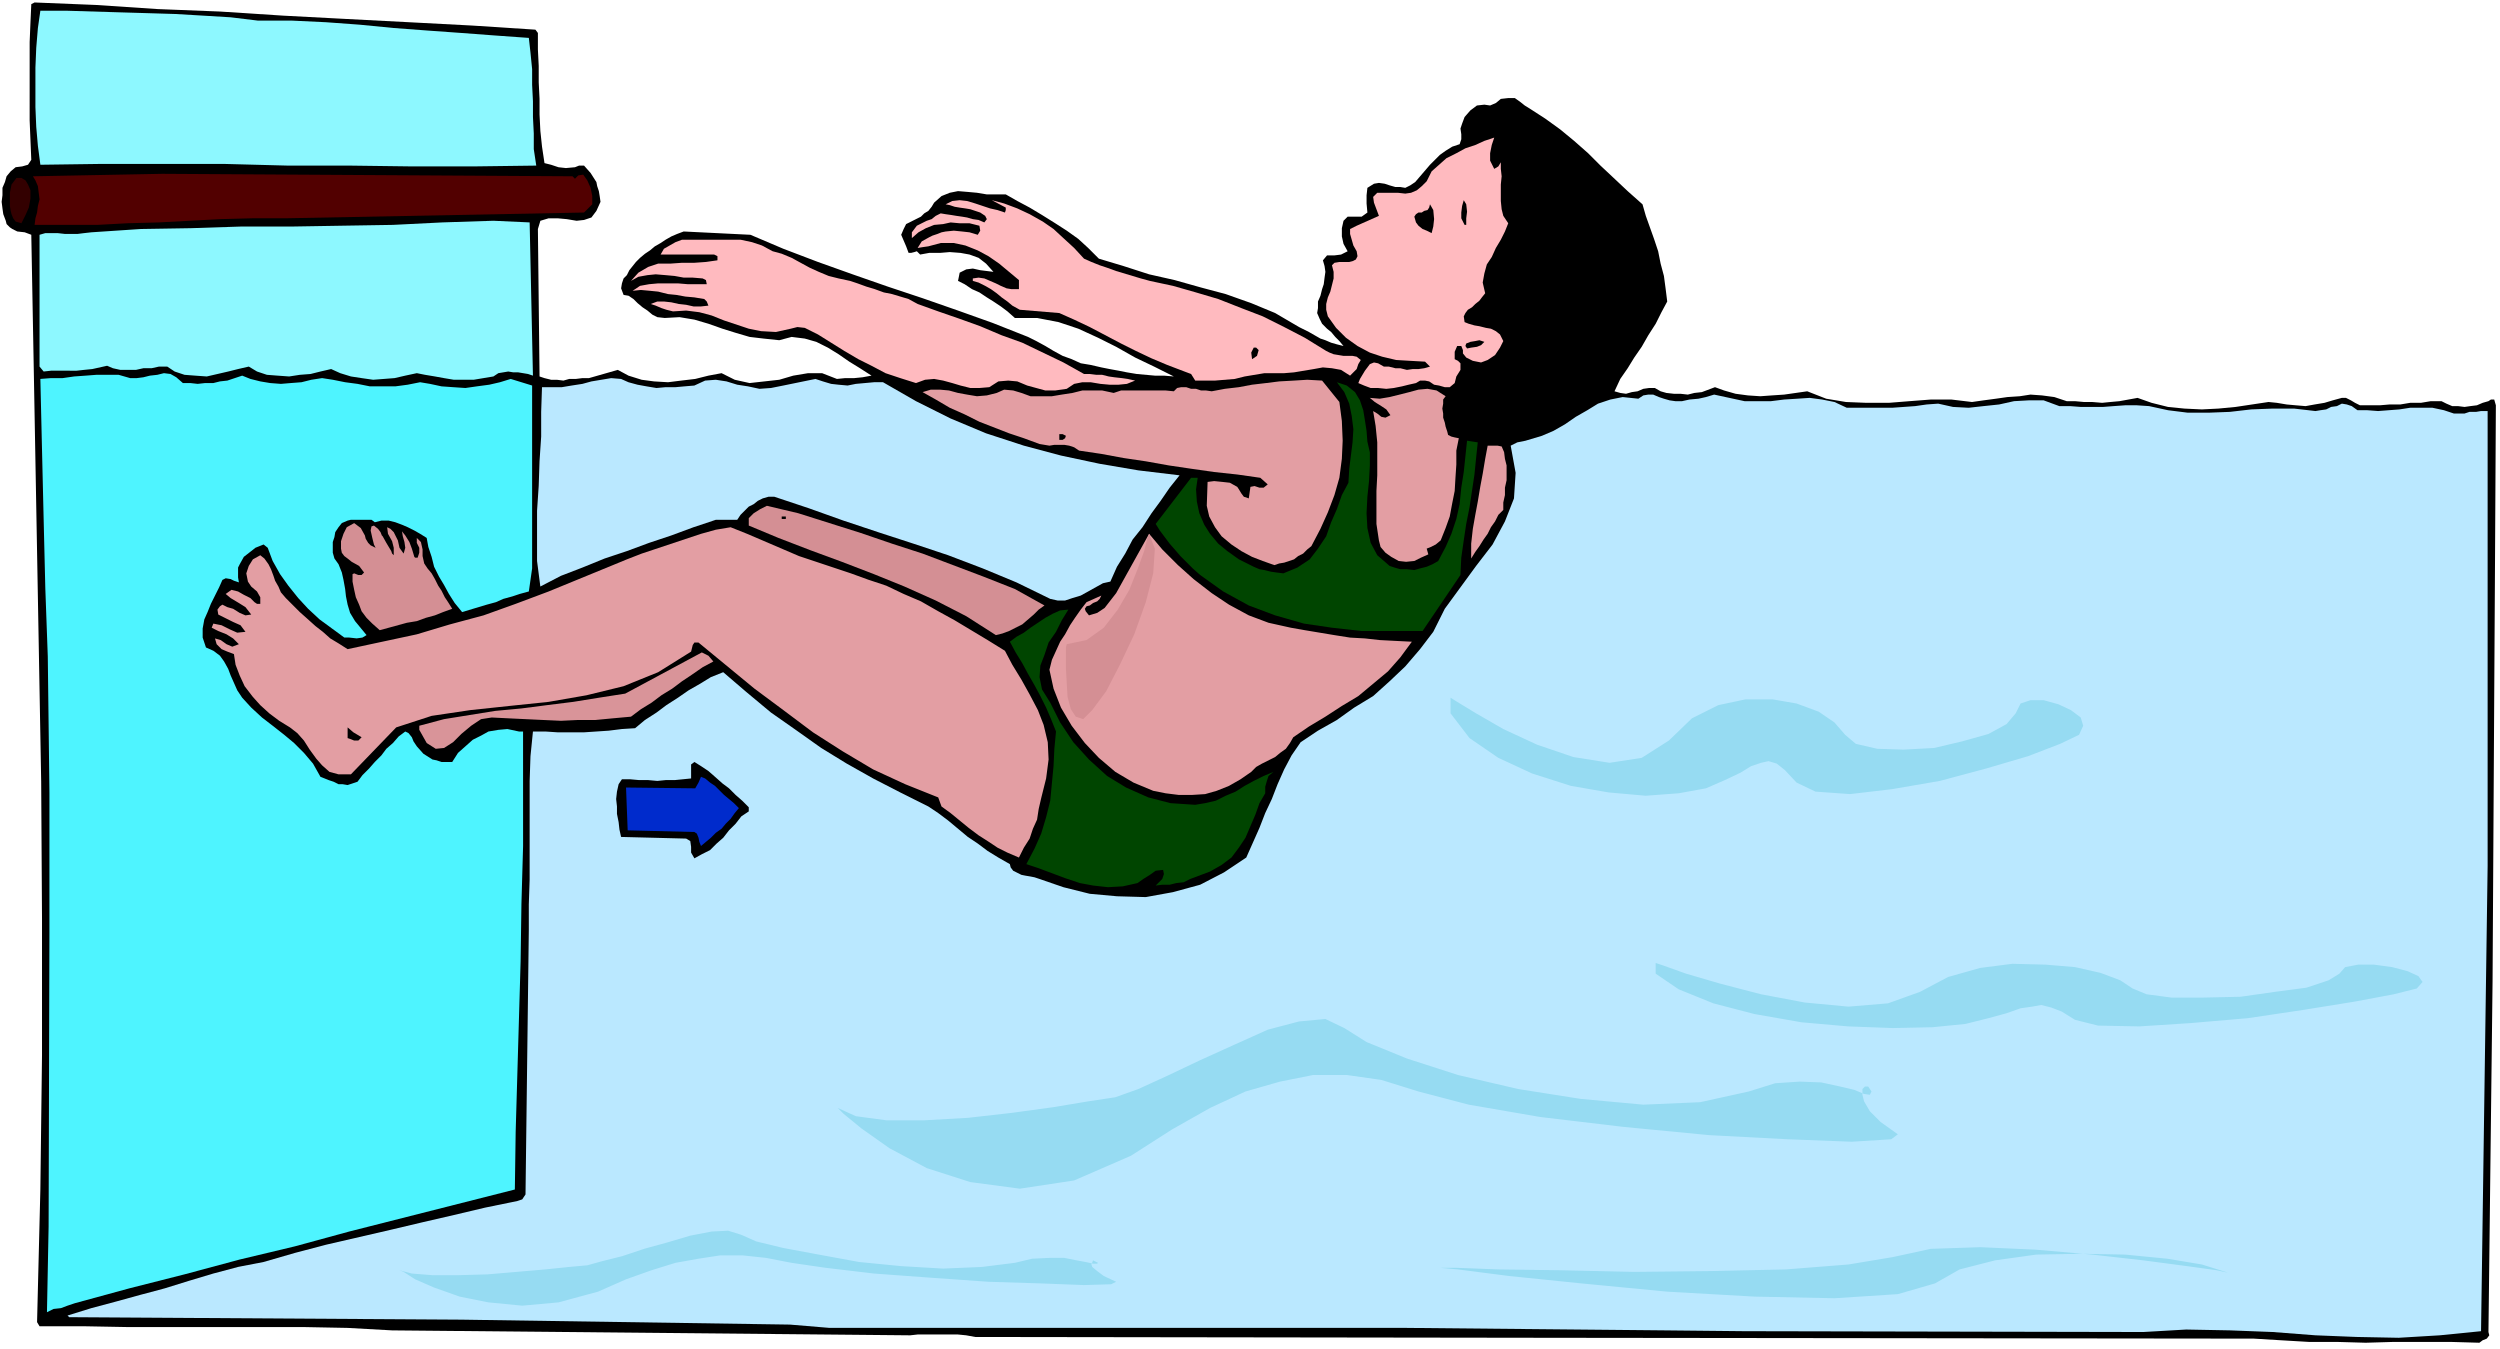 <svg xmlns="http://www.w3.org/2000/svg" fill-rule="evenodd" height="264.713" preserveAspectRatio="none" stroke-linecap="round" viewBox="0 0 3035 1638" width="490.455"><style>.brush1{fill:#000}.pen1{stroke:none}.brush2{fill:#8df8ff}.brush3{fill:#ffbabf}.brush7{fill:#d48f94}.brush8{fill:#bae8ff}.brush9{fill:#e39ea3}.brush10{fill:#004500}</style><path class="pen1 brush1" d="m650 36 3 4v20l1 20v20l1 20v19l1 20 2 19 3 20 8 2 9 3 9 1 11-1 5-2h6l8 9 7 11 1 5 2 6 1 6 1 7-5 11-6 8-9 3-9 1-12-2-11-1h-11l-10 3-3 10 2 179 6 2 8 2h7l8 1 7-2h8l8-1h8l35-10 13 7 16 5 15 2 17 1 16-2 17-2 16-4 16-3 16 8 18 4 18-2 18-2 17-5 18-3h17l18 7 10-1h11l10-1 11-2-14-9-13-8-13-9-13-8-14-7-14-4-16-2-15 4-19-2-17-2-17-5-16-5-17-6-17-5-18-3-18 1-9-1-6-3-6-5-6-4-6-5-5-5-6-4-6-1-3-8 1-6 2-6 4-4 3-6 4-5 4-5 5-5 6-5 6-4 6-5 7-4 6-4 7-4 7-3 8-3 81 4 40 17 42 16 42 15 43 15 42 14 43 15 42 15 43 17 10 5 11 6 10 6 11 6 11 4 11 5 12 2 13 3 10 2 11 2 10 2 12 2 11 1 11 1h11l12 1-24-12-23-11-23-13-22-11-24-11-24-8-26-5h-27l-9-8-8-6-9-6-8-5-9-6-9-4-9-6-8-4 2-10 8-4 8-1 9 2 8 1 8 1-9-10-9-7-11-4-11-2-13-1-12 1h-13l-11 2-4-4-3 1-4 1h-3l-3-8-3-7-3-7 3-7 3-6 6-3 6-3 6-3 4-4 5-3 4-5 3-5 9-8 10-4 10-2 12 1 11 1 12 2h23l14 8 15 8 15 9 16 10 14 9 14 10 12 11 13 13 30 9 31 10 31 7 32 9 30 8 31 11 29 12 29 17 6 3 6 3 7 4 7 4 6 2 7 3 7 2 8 2-5-6-5-5-5-6-5-4-6-6-3-6-3-7 1-6v-8l3-7 2-8 2-6 1-8 1-7-1-7-2-7 5-6h9l8-1 8-4-5-9-2-9v-10l2-9 5-5h17l7-5-1-11v-10l1-9 8-5 6-1 7 1 6 2 7 2h6l6 1 6-3 6-4 6-7 6-7 6-7 6-6 6-6 7-5 8-5 9-3 2-6v-6l-1-7 2-6 3-8 7-8 8-6 9-1 7 1 7-3 6-5 9-1h8l7 5 5 4 8 5 17 11 18 13 17 14 17 15 15 15 16 15 17 16 18 16 4 14 5 14 5 14 5 15 3 15 4 15 2 15 2 16-7 13-7 14-9 14-8 14-9 13-8 13-9 13-7 15 7 2 7 1 7-2 7-1 7-3 7-1h7l7 4 7 2 9 1h8l9 1 8-2 9-1 8-3 8-3 11 4 14 4 15 2 15 1 14-1 15-1 14-2 14-2 23 9 24 4 25 1h27l25-2 26-2h25l25 3 14-2 15-2 14-2 15-1 13-2 14 1 15 2 15 5h10l11 1h10l12 1 10-1 11-1 11-2 11-2 17 6 20 5 20 2 21 1 20-1 21-2 20-3 20-3 10 1 12 2 11 1 12 1 11-2 12-2 10-3 11-3h5l6 3 5 3 6 3h24l12-1h13l12-2h13l12-2h13l6 3 7 3h7l8 1 7-1 8-1 7-3 7-2 3-2h4l2 7-1 184-3 515-5 426 1 4-3 4-5 2-4 3-35-1h-69l-34 1-35-1h-34l-34-2-33-2-852-1-700-1-11-2-10-1h-49l-9 1-629-6-54-3-52-1H156l-54-1H48l-3-5 4-161 2-163v-166l-1-166-3-168-3-167-3-166-3-163-8-3-9-1-6-3-3-2-4-4-1-4-3-8-1-7-1-8 1-8v-9l3-7 2-7 5-6 6-5 8-1 7-2 4-6-1-24-1-24V51l1-24 1-22 4-2 74 3 75 5 76 3 77 5 76 4 77 4 76 4 77 5z"/><path class="pen1 brush2" d="M313 25h41l42 2 41 3 41 4 40 3 42 3 40 3 42 3 2 18 2 20v19l1 20v19l1 20v19l3 20-76 1h-75l-76-1h-75l-76-2H122l-73 1-3-23-2-23-1-24V82l1-24 2-24 3-21h31l33 1 33 1 34 1 33 1 34 2 33 2 33 4z"/><path class="pen1 brush1" d="m1845 135-17-2 2-4h8l5 2 1 2 1 2zm5 15 9-6 17 9 16 12 15 12 15 13 13 13 15 13 14 13 16 14 8 18 8 21 8 21 6 22 2 21v22l-7 20-12 20-6 8-5 8-6 8-5 9-6 8-6 8-5 8-5 8-12-5-12-1-13 1-12 3-14 2-12 2-14-1-12-4-9-5-8-1-9 1-8 5h-10l-10 2h-11l-10 1v-6l3-5 2-6 4-3 4-4 5-1 6-1 7 2 8-4 9-5 7-8 6-7 1-8-1-7-3-6-3-6-9-5-8-4-10-3h-9l2-6 6-6 6-6 6-2 2 2 2 4 3 2 4 2 3-7-3-5-6-7-2-6-3-10v-9l2-8 5-7 3-7 6-7 4-7 5-7 6-7 2-7 2-9 6-7-5-5-9 8-3-11-3-10-2-11v-11l-1-12 1-10 1-11 3-9-6-5-4 3 1-7 7-4 2-3 2-3-1-3-3-2h-8l-6 1-7 1-6 3-6 1-6 3-6 2-5 2v-10l3-8 5-7 6-5 6 1 6 1 7 1 7 2 6 1 7 2 7 3 7 3z"/><path class="pen1 brush3" d="m1814 167-3 9-2 10v9l5 10 5-3 3-5v8l1 9-1 10v20l1 10 2 8 6 9-4 10-5 10-6 10-5 11-6 9-3 11-2 11 3 13-4 5-3 4-5 4-4 4-5 3-3 4-2 4 1 7 5 2 7 2 6 1 8 2 6 1 6 3 5 4 4 8-4 8-6 9-9 6-8 3-10-2-8-4-4-5v-4l-2-5h-5l-3 7v9l4 2 3 3v8l-5 8-2 8-6 5h-6l-7-2-6-1-6-4-5-1h-6l-5 3-9 2-8 2-10 2-9 1-10-1h-9l-8-3-7-3 2-5 3-5 3-5 3-4 3-4 5-2 5 1 7 4h6l8 2h6l8 2 7-1h7l7-1 7-2-6-6-18-1-17-1-17-4-15-5-15-8-14-10-12-12-10-14-2-8v-7l2-8 3-7 2-8 2-8v-8l-2-8 3-3 6-1h12l4-1 4-2 2-4-1-6-4-7-2-7-2-7v-6l8-4 9-4 9-4 9-4-3-8-3-8-1-7 5-5h25l9 1 7-1 7-3 6-5 6-6 6-12 9-8 9-8 12-6 11-6 12-4 11-5 12-4z"/><path class="pen1" style="fill:#520000" d="m698 217 4-4 6-1 5 7 4 9 2 10v10l-10 10-363 7h-40l-38 1-38 2-37 2-38 1-37 2H42l1-8 2-7 1-8 2-8-1-8-1-8-3-7-3-5 157-3 498 3 3 3z"/><path class="pen1" style="fill:#300" d="M37 231v10l-2 11-4 9-5 10-7-2-3-4-2-5-1-4-1-6v-16l2-10 6-8h6l5 3 3 5 3 7z"/><path class="pen1 brush3" d="m1220 258 1-3v-3l-17-9 15 4 16 6 15 7 16 9 13 9 13 12 12 11 12 13 9 4 10 4 9 3 11 4 10 3 10 3 10 3 11 3 28 6 28 8 27 8 28 11 26 10 26 13 25 13 26 16 4 2 5 2 6 1 6 1h11l5 1 5 4-3 5-2 6-4 4-4 4-11-7-11-2-11-1-11 2-12 2-12 2-12 1h-24l-12 2-12 2-12 3-12 1-12 1h-24l-5-8-8-3-21-8-19-8-19-9-18-9-19-10-19-10-19-9-18-8-48-4-9-5-6-5-7-5-6-5-7-5-7-4-8-4-7-2v-3l7-1 7 1 7 3 7 3 6 3 7 3 6 1h9v-11l-12-10-12-10-13-9-13-7-15-6-14-3h-16l-15 4-7 1-6 1 5-8 9-5 4-2 6-2 5-2 5-1 10-1 10 1 9 1 10 3 3-5-1-6-12-3h-12l-11-1-9 2-11 1-10 4-9 5-8 7v-7l3-4 3-4 6-3 6-3 6-2 5-4 6-3 6 1 7 1 6 1 7 1 6 1 7 2 7 1 7 3 3-4-2-4-6-4-6-2-6-2-6-1-7-1-6-1-6-2-5-1 8-4 9-1 9 1 10 3 9 3 9 3 9 2 9 3z"/><path class="pen1 brush1" d="M1780 273h-2l-4-8v-7l1-8 2-7 3 5 1 9-1 8v8zm-42 10-6-3-5-2-5-4-3-4-2-7 2-3 3-2h4l3-2 4-1 2-3 1-4 4 7 1 11-1 9-2 8z"/><path class="pen1 brush2" d="m647 456-6-2-6-1-6-1h-6l-6-1-6 1-6 1-6 4-12 2-12 2h-24l-12-2-11-2-12-2-10-2-14 3-13 3-13 1-13 1-14-2-13-2-13-4-11-5-13 3-12 3-13 1-13 2-14-1-13-1-12-4-10-6-13 3-12 3-13 3-13 3-14-1-13-1-12-4-9-6h-10l-9 2h-10l-9 2h-19l-9-2-7-3-9 2-9 2-10 1-9 1H62l-9 1-5-6V285l7-2h15l9 1h15l8-1 9-1 60-4 61-1 61-2h62l60-1 62-1 60-3 62-2 44 2 4 186z"/><path class="pen1 brush3" d="m938 305 11 3 12 5 11 6 11 6 11 5 12 5 12 3 14 3 9 3 11 4 10 3 11 4 10 2 10 3 10 3 11 6 25 9 26 9 25 9 26 11 25 9 25 12 25 12 25 14h7l8 1h7l8 2 7 1 9 1 7 1 9 2-10 4-10 1h-11l-11-1-12-2h-10l-10 2-9 6-14 2h-12l-11-3-11-3-12-5-11-1-12 1-11 7-12 1h-11l-12-3-10-3-11-3-11-2-11 1-11 4-19-6-18-6-17-9-16-8-17-10-16-10-16-10-16-8-9-1-8 2-9 2-9 2-18-1-15-3-15-5-15-5-15-6-15-4-16-2-16 1-8-2-6-2-7-3-6-2 8-3h8l9 1 9 2 9 1 9 2h9l9-1-2-5-3-3-12-2-11-1-11-2-10-1-12-3-10-1-11-1-10 1 9-6 11-2 11-1h24l12 1h23l-1-5-4-2-12-1h-11l-11-2-11-1-12-1-10 1-11 2-9 5 9-10 12-7 12-4h15l14-1h15l14-1 14-2v-5l-4-2h-65l4-7 7-4 7-4 8-3h71l14 3 12 4 13 7z"/><path class="pen1 brush1" d="m1802 415-4 4-5 2-7 1-5 1-2-3 1-3 5-2 6-1 5-1 6 2zm-274 10-2 7-6 4-1-8 3-6h3l3 3z"/><path class="pen1" style="fill:#4ef4ff" d="m455 634 8-2h9l8 2 8 3 7 3 8 4 7 4 8 5 2 11 4 12 3 12 6 12 6 10 6 11 7 11 9 11 10-3 10-3 10-3 11-3 9-4 11-3 9-3 11-3 4-28V468l-26-8-13 4-13 3-15 2-14 2-15-1-14-1-14-3-12-2-15 3-15 2h-31l-15-3-15-2-15-3-13-2-13 2-12 3-13 1-12 1-13-1-12-2-12-3-10-4-9 3-9 3-9 1-8 2h-10l-9 1-9-1h-9l-8-7-7-4-8-1-8 2-9 1-8 2-8 1h-8l-14-4h-27l-13 1-14 1-14 2H62l-13 1 2 86 2 85 2 83 3 83 1 82 1 83v172l-1 355-2 104 8-4 9-1 8-3 9-3 66-18 67-17 67-18 67-16 66-18 67-17 67-17 67-17 1-70 2-69 2-69 2-69 1-70 2-70V888h-5l-14-3-11 1-12 2-9 5-10 5-9 8-9 8-7 11h-13l-6-2-5-1-11-7-8-9-4-6-2-5-4-5-4-2-8 6-7 8-8 7-6 8-8 8-7 8-8 8-6 8-6 2-6 2-6-1h-5l-6-3-6-2-5-2-5-2-9-16-11-13-12-12-12-10-14-11-13-10-13-12-11-12-6-9-4-9-4-9-3-8-5-9-5-7-8-6-9-4-4-12v-11l2-11 4-9 4-10 5-10 5-10 4-9 4-2 6 1 4 2 6 2-1-6v-12l2-4 5-9 9-7 5-4 5-2 5-2 5 4 6 16 9 16 10 14 12 15 12 13 14 13 15 11 15 11h6l9 1 7-1 5-3-14-17-6-10-3-10-2-10-1-9-2-11-2-9-4-10-5-7-2-7v-13l2-6 1-6 4-6 4-5 7-3 4-1h25l4 3z"/><path class="pen1 brush7" d="M464 651v-1l5 9 3 5 3 5 1 3 2 2v-9l-2-8-5-9-1-8 4 2 4 4 2 4 3 6 2 9 5 7 2-7-1-7-2-7-1-6 4 5 5 8 3 8 3 10 1 1h3l2-6v-6l-3-6v-6l5 5 2 9v8l2 9 4 6 5 6 4 7 4 8 4 6 4 8 4 6 5 8-11 4-10 4-11 3-11 4-12 2-11 3-11 3-11 3-9-8-7-7-6-8-3-8-4-9-2-9-2-10v-9l2-1 5 2h4l3-3-6-8-9-5-5-4-4-3-3-4-1-5v-9l3-9 4-8 9-5 8 6 5 9 1 4 3 5 3 3 6 3-2-4-2-8-2-9 1-5 3-1 5 4 3 4 2 5z"/><path class="pen1 brush8" d="m843 468 13-6 13-1 13 2 13 4 13 2 14 3 14-1 15-3 39-8 9 3 10 3 9 1 11 1 10-2 11-1 11-1h11l40 23 42 21 43 18 46 15 45 12 47 10 47 8 50 6-12 15-11 16-11 15-11 17-12 15-9 17-10 16-8 18-9 2-9 5-9 5-9 5-10 3-9 3h-9l-9-2-41-20-41-17-42-16-42-14-43-14-42-14-42-15-42-14h-7l-7 2-6 3-5 4-6 3-5 5-5 5-4 6h-26l-27 9-27 10-27 9-27 10-27 9-27 11-26 10-25 13-4-31v-61l2-30 1-30 2-30v-30l1-30h24l12-2 13-2 11-3 12-2 12-2 12 1 9 4 11 3 11 2 12 2 11-1h12l11-1 12-1z"/><path class="pen1 brush9" d="m1626 488 3 23 1 24-1 22-3 23-6 21-8 21-9 20-11 21-5 4-5 5-6 3-5 4-6 2-6 2-6 1-6 2-14-5-13-5-13-7-12-8-12-10-8-11-7-13-3-13 1-29 8-1 10 1 9 1 9 5 2 3 3 5 3 4 6 2 2-14 5-1 6 2h5l5-4-9-8-28-4-28-3-28-4-27-4-28-5-27-4-27-5-27-4-6-4-6-2-6-1h-12l-6 1-6-1-6-1-19-7-18-6-18-7-18-7-18-9-18-8-17-10-16-9 10-3h11l11 1 11 3 11 2 12 2 12-1 12-3 9-4 11 1 10 3 11 4h26l12-2 13-2 12-3h24l14 3 9-3h54l10 1 4-4 5-1h6l6 2h6l6 2h6l7 1 16-3 17-2 16-3 17-2 16-2 18-1 16-1 18 1 21 26z"/><path class="pen1 brush10" d="M1663 549v16l-1 19-2 19-1 20 1 18 4 18 8 15 15 13 6 2 7 2h8l9 1 7-2 8-2 7-3 7-4 9-17 7-16 6-18 4-18 2-20 3-19 2-19 2-19 13 2-2 19-2 20-3 20-3 20-4 20-3 20-3 21-1 21-46 68h-74l-36-4-34-5-35-10-32-12-31-17-28-20-9-8-7-7-8-8-6-7-7-8-6-8-6-8-5-8 43-56h8l-2 14 1 15 3 14 6 14 7 11 10 12 11 9 14 10 6 3 6 3 6 3 7 3 6 1 8 2 7 1 8 1 17-7 15-10 10-13 10-15 6-17 7-16 6-17 8-15 1-17 2-16 2-16 1-16-2-16-3-15-6-14-9-12 12 4 10 8 6 10 4 12 2 12 2 13 1 13 3 13z"/><path class="pen1 brush9" d="m1755 481-3 4v5l-1 6 1 6v5l2 6 1 5 2 6 1 4 4 2 4 1 5 1-3 15v17l-1 15-1 17-3 15-3 16-5 14-6 15-6 5-6 3-5 2 2 7-9 4-8 4-10 1-9-1-9-5-7-5-6-7-2-8-3-20v-40l1-19v-40l-2-20-3-18 5 3 5 4 5 1 6-3-5-7-6-4-8-5-6-5 12 1 12-2 12-3 12-3 11-3 11-1 11 2 11 7z"/><path class="pen1 brush1" d="M1924 475h7l5 4v4l-19 11-20 11-21 9-20 9-23 4-21 1-22-3-21-7-4-8-2-8-1-9 2-8 6-3 9-1 9-1h9l8-1 8-1 8-3 9-2 9 3 12 4 12 1 13 1 12-2 12-1 12-2 12-2z"/><path class="pen1 brush8" d="M2118 487h32l16-2 16-1 15-1 15 2 15 3 15 7h55l14-1 14-1 14-2 14-1 18 4 19 1 18-2 19-2 18-4 18-1h18l19 7h13l13 1h27l13-1 14-1h14l15 1 23 5 24 3h25l26-1 26-3 26-1h26l26 3 6-1 7-1 6-3 7-1 6-3 6 1 6 2 7 5h12l13 1 13-1 13-1 13-2h27l14 3 6 2 6 2h13l6-2h8l6-1h8v552l-8 565-50 5-50 3-51-1-50-2-52-4-52-2-53-1-52 3-485-1-97-1-313-3h-700l-48-4-399-6-476-3-2-2 29-9 30-8 29-8 30-8 29-9 30-9 30-8 31-6 38-11 38-10 39-9 39-9 38-9 39-9 38-9 39-8 6-2 4-6 4-321v-31l1-30V948l1-30 3-30h15l15 1h32l15-1 15-1 16-2 16-1 12-10 14-9 12-9 14-9 13-9 14-8 13-8 15-6 28 24 30 25 30 21 31 22 31 19 32 18 33 17 34 17 12 8 12 9 12 10 12 10 12 8 12 9 13 8 14 8 1 4 3 4 4 2 6 3 5 1 6 1 5 1 6 2 29 10 32 8 33 3 35 1 33-6 33-9 29-15 27-18 8-18 8-18 7-18 8-17 7-18 8-18 9-17 11-16 21-14 23-13 21-15 23-14 20-18 19-18 18-21 16-21 14-28 19-26 19-26 20-26 15-28 11-28 2-31-6-33 8-4 10-2 10-3 10-3 14-6 14-8 13-9 14-8 13-8 15-5 15-3 19 2 6-4 6-1h6l7 3 6 2 7 2 7 1h8l9-2 11-1 9-2 10-3 37 8z"/><path class="pen1 brush1" d="m1294 529-1 3-3 2h-4v-7h4l4 2z"/><path class="pen1 brush9" d="m1826 549 1 8 2 8v18l-2 9v9l-2 9v9l-6 6-4 8-5 7-4 8-5 7-5 8-5 7-5 8v-18l2-18 3-17 3-16 3-18 3-16 3-18 3-16h12l5 1 3 7z"/><path class="pen1 brush7" d="m1232 715 36 20-7 5-6 6-7 6-7 6-8 4-8 4-8 3-8 2-36-23-37-19-38-17-37-15-39-15-38-14-39-15-36-15v-9l6-6 8-5 8-4 38 9 38 12 38 12 38 13 37 12 37 14 37 14 38 15z"/><path class="pen1 brush1" d="M954 630h-5v-3h5v3z"/><path class="pen1 brush9" d="m1055 704 21 7 21 10 21 9 21 12 20 11 20 12 20 12 21 13 9 17 11 18 10 18 10 19 7 18 5 21 1 21-3 23-3 12-3 12-3 13-2 13-5 11-4 12-7 11-6 12-14-6-12-6-12-8-11-7-12-9-11-9-11-9-11-8-4-11-40-16-39-18-37-22-36-23-36-27-35-26-34-28-34-28h-5l-2 3-1 4-1 4-40 25-42 17-45 11-46 8-48 5-47 5-47 7-43 14-55 57h-15l-11-3-9-8-7-8-8-11-7-11-8-9-9-7-13-8-12-9-11-10-9-10-10-13-6-13-5-13-2-13-8-3-7-3-6-6-2-7 7 2 7 5 7 3 8-3-7-7-8-5-10-4-8-4 2-5 10 2 10 5 9 4 10-1-6-8-9-4-10-5-8-4-1-6 3-4 3-2 6 3 7 2 8 5 7 3 7-1-7-9-8-5-10-6-6-5 7-5 8 2 7 4 8 4 2 2 3 3 3 2h4v-8l-4-7-7-6-4-6-2-10 3-9 5-8 9-5 5 4 5 7 3 6 3 8 2 6 4 7 3 7 6 7 8 8 9 9 9 8 10 9 9 7 9 8 10 6 11 7 42-9 42-9 40-12 41-11 39-14 40-15 39-16 39-16 17-7 18-7 18-6 18-6 18-6 18-6 18-5 18-3 20 8 21 9 21 9 21 9 21 7 21 7 21 7 22 8zm512 58 17 3 18 3 18 3 19 3 18 1 18 2 19 1 20 1-14 19-15 17-18 15-18 15-20 12-20 13-20 12-19 13-4 7-5 7-7 5-6 5-8 4-8 4-7 4-6 6-13 9-14 8-15 6-14 4-16 1h-16l-16-2-15-3-24-10-22-13-20-17-17-18-16-21-13-22-9-23-5-23 3-12 5-11 5-11 6-9 6-11 6-9 7-10 7-9 18-8-2 4-3 3-5 2-4 3-4 1-2 3 1 3 4 5 10-3 9-6 7-9 7-9 40-72 16 19 19 19 19 17 22 17 21 14 24 13 24 9 27 6z"/><path class="pen1 brush10" d="m1297 740-8 13-7 14-9 13-5 15-5 13-1 14 3 15 10 16 12 24 16 24 19 21 22 20 23 14 27 12 27 7 30 2 12-2 13-3 12-6 12-5 11-7 11-6 12-6 12-5-6 5-2 6-2 7v8l-7 12-5 14-6 14-6 14-8 12-9 12-12 9-14 8-8 3-8 3-8 3-8 4-9 1-8 2h-9l-8 1 4-4 4-4 2-6-1-5-9 1-7 5-8 5-7 5-18 4-18 1-18-2-16-3-18-6-16-6-16-6-15-5 10-19 8-18 6-20 5-20 2-21 2-21 1-21 2-21-6-15-6-14-7-14-7-13-8-14-7-13-8-13-7-13 8-6 9-5 8-6 9-6 9-6 9-5 9-4 10-1z"/><path class="pen1" style="fill:#d99499" d="m866 803-13 7-13 9-12 8-12 9-13 8-12 9-13 8-12 9-22 2-21 2h-21l-21 1-22-1-21-1-21-1-20-1-13 2-12 8-12 10-10 10-11 7-10 1-11-7-9-16v-5l30-8 31-5 31-5 32-3 31-4 32-4 31-5 32-5 93-50 8 4 6 7z"/><path class="pen1 brush1" d="m439 895-4 4h-5l-5-2-3-1v-13l7 6 10 6zm470 85v5l-9 6-7 9-8 8-7 9-8 7-8 8-10 5-9 5-4-7v-7l-1-7-5-3-79-2-2-9-1-9-2-10v-9l-1-9 1-9 2-9 4-6h10l11 1h11l11 1 10-1h11l10-1 10-1v-17l4-3 8 5 9 6 8 7 9 8 8 6 8 8 8 7 8 8z"/><path class="pen1" style="fill:#002bcc" d="m897 981-5 6-5 7-6 6-5 6-7 5-6 6-6 5-6 5-2-5-1-5-2-5-3-2-81-2-2-52 84 1 4-7 3-7 5 2 6 5 6 4 6 6 5 5 6 5 6 5 6 6z"/><path class="pen1" d="m1017 1345 7 7 22 18 34 24 45 24 53 17 60 8 66-10 69-30 50-32 46-26 43-20 42-12 40-8h41l42 6 45 14 61 16 87 15 101 12 104 10 95 5 78 3 48-3 8-6-21-15-13-13-7-12-2-8v-7l3-3h4l4 6-2 4-7-1-12-5-17-4-23-5-26-1-30 2-32 10-59 13-69 3-76-7-76-12-73-17-62-20-49-20-27-17-23-11-32 3-38 10-40 18-42 19-40 19-35 16-28 10-33 5-42 7-51 7-53 6-53 3h-46l-37-5-22-10zm731 194 22 2 62 8 88 9 104 10 106 6 97 2 77-5 45-13 30-17 43-11 50-7 55-1 53 1 51 5 42 7 32 10-14-3-36-5-53-7-62-7-69-6-67-3-60 2-46 10-54 9-76 6-91 2-93 1-90-2-75-1-52-2h-19zm13-692 8 5 23 14 33 19 41 19 44 15 44 7 39-6 33-21 28-27 32-16 33-7h33l29 5 27 10 19 13 13 15 13 11 26 6 32 1 37-2 34-8 32-9 22-12 11-13 6-12 12-4h16l18 5 15 7 12 9 3 10-5 11-23 11-39 15-51 15-56 15-58 10-51 6-42-3-23-11-14-15-10-8-10-3-9 2-12 4-13 8-19 9-23 10-33 6-40 3-45-4-46-8-47-15-41-19-35-24-23-30v-19zm249 322 9 3 28 10 41 12 50 13 53 10 53 5 48-4 39-14 34-18 39-11 39-5 40 1 36 3 31 7 24 9 15 10 17 7 30 4h39l45-1 42-6 38-5 27-9 13-8 7-8 16-3h19l22 3 19 5 13 6 5 7-7 8-28 7-48 9-62 10-67 10-70 6-62 4-50-1-28-7-16-10-13-5-12-3-11 2-14 2-17 6-22 6-28 7-40 4-48 1-54-2-57-5-57-10-50-13-42-17-28-19v-13zM485 1542l5 2 14 9 23 10 31 11 35 7 41 4 44-4 48-13 34-15 31-11 29-9 28-5 26-4h28l28 3 31 6 41 6 59 7 68 5 71 5 64 2 52 2 33-1 6-3-15-7-8-6-6-5-1-3 2-5 6 3-1 1h-5l-9-2-11-2-15-3h-18l-21 1-21 5-40 5-47 2-51-3-51-5-49-9-43-8-33-8-18-8-16-5-20 1-26 5-27 8-29 8-27 9-24 6-18 5-22 2-29 3-35 3-35 3-36 1h-31l-25-2-15-4z" style="fill:#96dbf2"/><path class="pen1 brush7" d="m1395 648-2 5-4 16-8 22-10 25-14 24-17 22-21 15-24 5-1 4v25l1 18 1 17 4 15 6 9 9 3 11-11 17-23 17-33 17-36 14-39 9-35 2-30-7-18z"/></svg>
